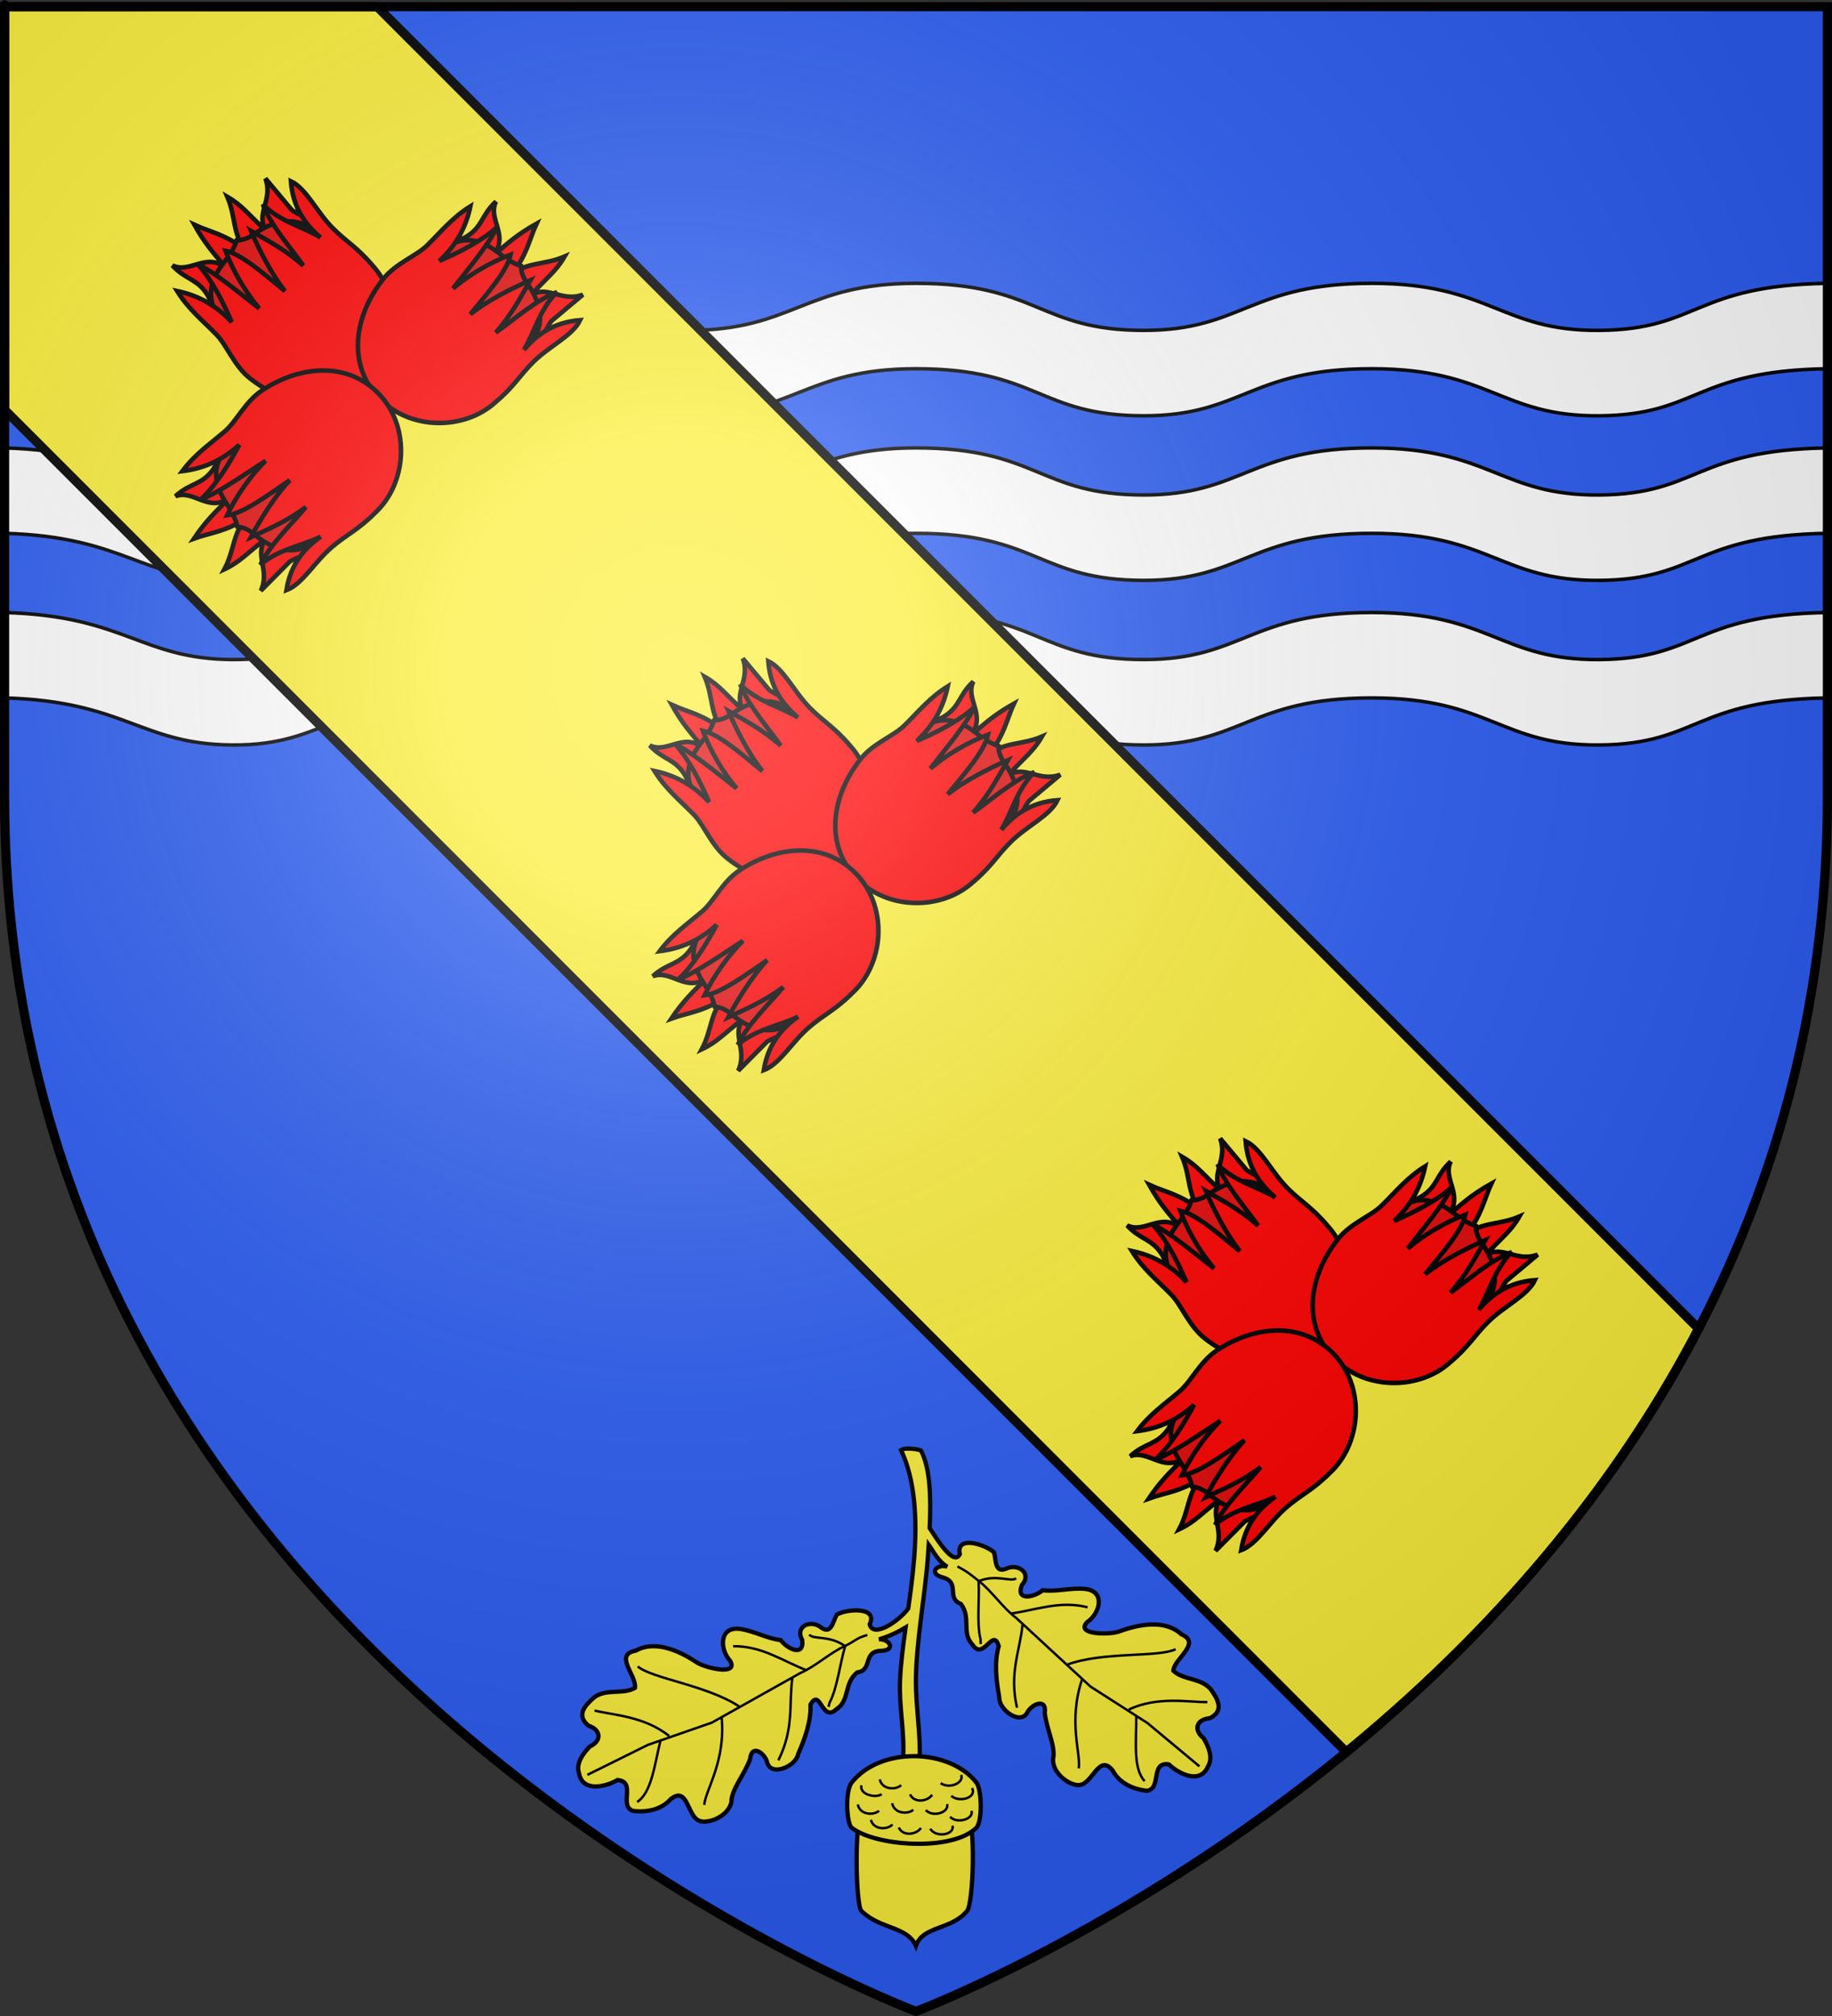 <?xml version="1.0" encoding="UTF-8" standalone="no"?>
<svg
   xmlns:dc="http://purl.org/dc/elements/1.1/"
   xmlns:cc="http://creativecommons.org/ns#"
   xmlns:rdf="http://www.w3.org/1999/02/22-rdf-syntax-ns#"
   xmlns:svg="http://www.w3.org/2000/svg"
   xmlns="http://www.w3.org/2000/svg"
   xmlns:xlink="http://www.w3.org/1999/xlink"
   xmlns:sodipodi="http://sodipodi.sourceforge.net/DTD/sodipodi-0.dtd"
   xmlns:inkscape="http://www.inkscape.org/namespaces/inkscape"
   height="660"
   width="600"
   version="1.0"
   id="svg2"
   sodipodi:version="0.32"
   inkscape:version="0.46"
   sodipodi:docname="Blason ville fr Sury-près-Léré (Cher).svg"
   sodipodi:docbase="D:\Mes documents\Renaud-Notre Lapin"
   inkscape:export-filename="/Users/olivier/Desktop/Blason Rouge/Blason_Vide_3D.png"
   inkscape:export-xdpi="144"
   inkscape:export-ydpi="144"
   inkscape:output_extension="org.inkscape.output.svg.inkscape">
  <rect width="100%" height="100%" fill="#333333" stroke="none"/>
  <sodipodi:namedview
     inkscape:window-height="814"
     inkscape:window-width="1152"
     inkscape:pageshadow="2"
     inkscape:pageopacity="0.0"
     guidetolerance="10.0"
     gridtolerance="10.0"
     objecttolerance="10.0"
     borderopacity="1.0"
     bordercolor="#666666"
     pagecolor="#ffffff"
     id="base"
     showgrid="false"
     height="660px"
     inkscape:zoom="0.315"
     inkscape:cx="239.13055"
     inkscape:cy="-1.7016633"
     inkscape:window-x="-8"
     inkscape:window-y="-8"
     inkscape:current-layer="layer4" />
  <desc
     id="desc4">Flag of Canton of Valais (Wallis)</desc>
  <defs
     id="defs6">
    <linearGradient
       id="linearGradient2893">
      <stop
         style="stop-color:white;stop-opacity:0.314;"
         offset="0"
         id="stop2895" />
      <stop
         id="stop2897"
         offset="0.19"
         style="stop-color:white;stop-opacity:0.251;" />
      <stop
         style="stop-color:#6b6b6b;stop-opacity:0.125;"
         offset="0.6"
         id="stop2901" />
      <stop
         style="stop-color:black;stop-opacity:0.125;"
         offset="1"
         id="stop2899" />
    </linearGradient>
    <radialGradient
       inkscape:collect="always"
       xlink:href="#linearGradient2893"
       id="radialGradient3163"
       gradientUnits="userSpaceOnUse"
       gradientTransform="matrix(1.353,0,0,1.349,-77.629,-85.747)"
       cx="221.445"
       cy="226.331"
       fx="221.445"
       fy="226.331"
       r="300" />
  </defs>
  <g
     inkscape:groupmode="layer"
     id="layer3"
     inkscape:label="Fond écu"
     style="display:inline"
     sodipodi:insensitive="true">
    <path
       id="path2855"
       style="fill:#2b5df2;fill-opacity:1;fill-rule:evenodd;stroke:none;stroke-width:1px;stroke-linecap:butt;stroke-linejoin:miter;stroke-opacity:1"
       d="M 300,658.5 C 300,658.5 598.5,546.18 598.5,260.728 C 598.5,-24.723 598.5,2.176 598.5,2.176 L 1.5,2.176 L 1.5,260.728 C 1.5,546.18 300,658.5 300,658.5 z"
       sodipodi:nodetypes="cccccc" />
    <path
       id="path3534"
       style="fill:#ffffff;fill-rule:evenodd;stroke:#000000;stroke-width:1.144;stroke-linecap:butt;stroke-linejoin:miter;stroke-miterlimit:4;stroke-dasharray:none;stroke-opacity:1"
       d="M 598.497,92.758 L 598.497,120.713 C 554.721,121.398 556.329,135.832 523.871,136.118 C 491.41,136.404 488.151,120.713 449.245,120.713 C 409.237,120.713 406.92,136.118 374.619,136.118 C 340.114,136.118 340.004,120.713 299.993,120.713 C 263.285,120.713 259.871,136.118 225.366,136.118 C 195.268,136.118 190.646,120.713 150.74,120.713 C 109.733,120.713 107.321,136.324 76.114,136.118 C 46.016,135.919 41.141,121.827 1.488,120.713 L 1.488,92.758 C 41.141,93.872 46.016,107.964 76.114,108.163 C 107.321,108.369 109.733,92.758 150.74,92.758 C 190.646,92.758 195.268,108.163 225.366,108.163 C 259.871,108.163 263.285,92.758 299.993,92.758 C 340.004,92.758 340.114,108.163 374.619,108.163 C 406.92,108.163 409.237,92.758 449.245,92.758 C 488.151,92.758 491.41,108.449 523.871,108.163 C 556.329,107.877 554.721,93.443 598.497,92.758 z M 598.497,146.644 L 598.497,174.599 C 554.721,175.284 556.329,189.718 523.871,190.004 C 491.41,190.291 488.151,174.599 449.245,174.599 C 409.237,174.599 406.92,190.004 374.619,190.004 C 340.114,190.004 340.004,174.599 299.993,174.599 C 263.285,174.599 259.871,190.004 225.366,190.004 C 195.268,190.004 190.646,174.599 150.74,174.599 C 109.733,174.599 107.321,190.21 76.114,190.004 C 46.016,189.806 41.141,175.714 1.488,174.599 L 1.488,146.644 C 41.141,147.759 46.016,161.851 76.114,162.049 C 107.321,162.255 109.733,146.644 150.74,146.644 C 190.646,146.644 195.268,162.049 225.366,162.049 C 259.871,162.049 263.285,146.644 299.993,146.644 C 340.004,146.644 340.114,162.049 374.619,162.049 C 406.92,162.049 409.237,146.644 449.245,146.644 C 488.151,146.644 491.41,162.336 523.871,162.049 C 556.329,161.763 554.721,147.329 598.497,146.644 z M 598.497,200.53 L 598.497,228.485 C 554.721,229.171 556.329,243.604 523.871,243.891 C 491.41,244.177 488.151,228.486 449.245,228.485 C 409.237,228.485 406.92,243.891 374.619,243.891 C 340.114,243.891 340.004,228.485 299.993,228.485 C 263.285,228.485 259.871,243.891 225.366,243.891 C 195.268,243.891 190.646,228.485 150.74,228.485 C 109.733,228.485 107.321,244.097 76.114,243.891 C 46.016,243.692 41.141,229.6 1.488,228.485 L 1.488,200.53 C 41.141,201.645 46.016,215.737 76.114,215.936 C 107.321,216.142 109.733,200.53 150.74,200.53 C 190.646,200.53 195.268,215.936 225.366,215.936 C 259.871,215.936 263.285,200.53 299.993,200.53 C 340.004,200.53 340.114,215.936 374.619,215.936 C 406.92,215.936 409.237,200.53 449.245,200.53 C 488.151,200.531 491.41,216.222 523.871,215.936 C 556.329,215.649 554.721,201.216 598.497,200.53 z" />
    <path
       style="fill:#fcef3c;fill-opacity:1;fill-rule:evenodd;stroke:#000000;stroke-width:3;stroke-linecap:butt;stroke-linejoin:miter;stroke-miterlimit:4;stroke-dasharray:none;stroke-opacity:1;display:inline"
       d="M 1.5,2.188 L 1.5,134.156 L 440.938,573.594 C 482.979,539.112 525.906,493.379 556.312,435 L 123.531,2.188 L 1.5,2.188 z"
       id="path3433" />
  </g>
  <g
     inkscape:groupmode="layer"
     id="layer4"
     inkscape:label="Meubles">
    <g
       transform="matrix(0.185,-0.17,0.17,0.185,-49.447,51.243)"
       inkscape:label="Calque 1"
       id="g3666"
       style="display:inline;stroke:#000000;stroke-opacity:1;stroke-width:5.964;stroke-miterlimit:4;stroke-dasharray:none">
      <g
         id="g3668"
         transform="translate(5,21.429)"
         style="stroke:#000000;stroke-opacity:1;stroke-width:5.964;stroke-miterlimit:4;stroke-dasharray:none">
        <path
           style="fill:#ff0000;fill-rule:evenodd;stroke:#000000;stroke-width:5.964;stroke-linecap:butt;stroke-linejoin:miter;stroke-miterlimit:4;stroke-dasharray:none;stroke-opacity:1"
           d="M 388.991,489.505 C 388.991,544.436 352.351,598.076 292.42,598.076 C 232.489,598.076 205.473,548.659 195.849,489.505 L 216.615,429.164 C 222.393,403.212 209.327,394.974 209.334,368.307 C 218.714,391.847 253.063,384.893 258.721,417.736 C 259.643,390.318 260.255,374.266 266.329,348.736 C 274.992,369.626 288.117,385.417 292.97,417.736 C 294.748,391.069 313.241,377.545 322.61,350.879 C 329.622,373.379 326.861,385.742 330.076,417.736 C 333.662,392.038 364.115,394.481 375.32,366.879 L 372.859,420.593 C 379.219,445.623 390.375,457.743 388.991,489.505 z"
           id="path3670"
           sodipodi:nodetypes="csccccccccccc" />
        <path
           sodipodi:nodetypes="cssscsc"
           id="path3672"
           d="M 376.764,473.791 C 376.764,517.951 339.004,553.791 292.479,553.791 C 245.953,553.791 209.916,517.917 208.193,473.791 C 206.572,432.292 228.999,416.386 260.151,411.097 C 270.191,409.392 281.853,407.362 293.193,400.934 C 303.848,410.219 313.403,409.621 322.888,411.493 C 354.823,417.793 377.866,435.889 376.764,473.791 z"
           style="fill:#e20909;fill-opacity:1;stroke:#000000;stroke-width:5.964;stroke-miterlimit:4;stroke-opacity:1;stroke-dasharray:none" />
        <path
           sodipodi:nodetypes="cssscccccccccccsc"
           id="path3674"
           d="M 401.429,545.219 C 401.429,600.151 352.789,653.791 292.857,653.791 C 232.926,653.791 193.91,604.373 184.286,545.219 C 180.012,518.953 191.266,493.175 190.661,473.45 C 189.891,448.33 186.127,424.422 191.348,397.022 C 205.652,417.033 216.225,441.762 216.338,474.879 C 225.688,448.212 234.764,416.117 234.771,389.45 C 244.151,412.99 249.214,453.179 254.873,486.022 C 255.794,458.603 262.835,426.552 273.195,401.022 C 286.127,418.886 289.983,459.845 294.836,492.164 C 296.614,465.498 305.821,431.26 315.19,404.593 C 322.203,427.093 331.584,451.885 334.799,483.879 C 338.385,458.181 338.838,417.052 350.043,389.45 C 350.739,420.461 369.806,448.596 376.19,472.022 C 373.096,446.453 375.753,419.484 397.324,392.022 C 405.721,412.796 395.092,443.746 396.153,473.45 C 397.075,499.259 402.812,513.457 401.429,545.219 z"
           style="fill:#ff0000;fill-rule:evenodd;stroke:#000000;stroke-width:5.964;stroke-linecap:butt;stroke-linejoin:miter;stroke-miterlimit:4;stroke-dasharray:none;stroke-opacity:1" />
      </g>
      <g
         id="g3676"
         style="stroke:#000000;stroke-opacity:1;stroke-width:5.964;stroke-miterlimit:4;stroke-dasharray:none">
        <g
           transform="matrix(0,1,-1,0,949.456,404.499)"
           id="g3678"
           style="stroke:#000000;stroke-opacity:1;stroke-width:5.964;stroke-miterlimit:4;stroke-dasharray:none">
          <path
             style="fill:#ff0000;fill-rule:evenodd;stroke:#000000;stroke-width:5.964;stroke-linecap:butt;stroke-linejoin:miter;stroke-miterlimit:4;stroke-dasharray:none;stroke-opacity:1"
             d="M 388.991,489.505 C 388.991,544.436 352.351,598.076 292.42,598.076 C 232.489,598.076 205.473,548.659 195.849,489.505 L 216.615,429.164 C 222.393,403.212 209.327,394.974 209.334,368.307 C 218.714,391.847 253.063,384.893 258.721,417.736 C 259.643,390.318 260.255,374.266 266.329,348.736 C 274.992,369.626 288.117,385.417 292.97,417.736 C 294.748,391.069 313.241,377.545 322.61,350.879 C 329.622,373.379 326.861,385.742 330.076,417.736 C 333.662,392.038 364.115,394.481 375.32,366.879 L 372.859,420.593 C 379.219,445.623 390.375,457.743 388.991,489.505 z"
             id="path3680"
             sodipodi:nodetypes="csccccccccccc" />
          <path
             sodipodi:nodetypes="cssscsc"
             id="path3682"
             d="M 376.764,473.791 C 376.764,517.951 339.004,553.791 292.479,553.791 C 245.953,553.791 209.916,517.917 208.193,473.791 C 206.572,432.292 228.999,416.386 260.151,411.097 C 270.191,409.392 281.853,407.362 293.193,400.934 C 303.848,410.219 313.403,409.621 322.888,411.493 C 354.823,417.793 377.866,435.889 376.764,473.791 z"
             style="fill:#e20909;fill-opacity:1;stroke:#000000;stroke-width:5.964;stroke-miterlimit:4;stroke-opacity:1;stroke-dasharray:none" />
          <path
             sodipodi:nodetypes="cssscccccccccccsc"
             id="path3684"
             d="M 401.429,545.219 C 401.429,600.151 352.789,653.791 292.857,653.791 C 232.926,653.791 193.91,604.373 184.286,545.219 C 180.012,518.953 191.266,493.175 190.661,473.45 C 189.891,448.33 186.127,424.422 191.348,397.022 C 205.652,417.033 216.225,441.762 216.338,474.879 C 225.688,448.212 234.764,416.117 234.771,389.45 C 244.151,412.99 249.214,453.179 254.873,486.022 C 255.794,458.603 262.835,426.552 273.195,401.022 C 286.127,418.886 289.983,459.845 294.836,492.164 C 296.614,465.498 305.821,431.26 315.19,404.593 C 322.203,427.093 331.584,451.885 334.799,483.879 C 338.385,458.181 338.838,417.052 350.043,389.45 C 350.739,420.461 369.806,448.596 376.19,472.022 C 373.096,446.453 375.753,419.484 397.324,392.022 C 405.721,412.796 395.092,443.746 396.153,473.45 C 397.075,499.259 402.812,513.457 401.429,545.219 z"
             style="fill:#ff0000;fill-rule:evenodd;stroke:#000000;stroke-width:5.964;stroke-linecap:butt;stroke-linejoin:miter;stroke-miterlimit:4;stroke-dasharray:none;stroke-opacity:1" />
        </g>
        <g
           id="g3686"
           transform="matrix(0,1,1,0,-354.499,404.499)"
           style="stroke:#000000;stroke-opacity:1;stroke-width:5.964;stroke-miterlimit:4;stroke-dasharray:none">
          <path
             sodipodi:nodetypes="csccccccccccc"
             id="path3688"
             d="M 388.991,489.505 C 388.991,544.436 352.351,598.076 292.42,598.076 C 232.489,598.076 205.473,548.659 195.849,489.505 L 216.615,429.164 C 222.393,403.212 209.327,394.974 209.334,368.307 C 218.714,391.847 253.063,384.893 258.721,417.736 C 259.643,390.318 260.255,374.266 266.329,348.736 C 274.992,369.626 288.117,385.417 292.97,417.736 C 294.748,391.069 313.241,377.545 322.61,350.879 C 329.622,373.379 326.861,385.742 330.076,417.736 C 333.662,392.038 364.115,394.481 375.32,366.879 L 372.859,420.593 C 379.219,445.623 390.375,457.743 388.991,489.505 z"
             style="fill:#ff0000;fill-rule:evenodd;stroke:#000000;stroke-width:5.964;stroke-linecap:butt;stroke-linejoin:miter;stroke-miterlimit:4;stroke-dasharray:none;stroke-opacity:1" />
          <path
             style="fill:#e20909;fill-opacity:1;stroke:#000000;stroke-width:5.964;stroke-miterlimit:4;stroke-opacity:1;stroke-dasharray:none"
             d="M 376.764,473.791 C 376.764,517.951 339.004,553.791 292.479,553.791 C 245.953,553.791 209.916,517.917 208.193,473.791 C 206.572,432.292 228.999,416.386 260.151,411.097 C 270.191,409.392 281.853,407.362 293.193,400.934 C 303.848,410.219 313.403,409.621 322.888,411.493 C 354.823,417.793 377.866,435.889 376.764,473.791 z"
             id="path3690"
             sodipodi:nodetypes="cssscsc" />
          <path
             style="fill:#ff0000;fill-rule:evenodd;stroke:#000000;stroke-width:5.964;stroke-linecap:butt;stroke-linejoin:miter;stroke-miterlimit:4;stroke-dasharray:none;stroke-opacity:1"
             d="M 401.429,545.219 C 401.429,600.151 352.789,653.791 292.857,653.791 C 232.926,653.791 193.91,604.373 184.286,545.219 C 180.012,518.953 191.266,493.175 190.661,473.45 C 189.891,448.33 186.127,424.422 191.348,397.022 C 205.652,417.033 216.225,441.762 216.338,474.879 C 225.688,448.212 234.764,416.117 234.771,389.45 C 244.151,412.99 249.214,453.179 254.873,486.022 C 255.794,458.603 262.835,426.552 273.195,401.022 C 286.127,418.886 289.983,459.845 294.836,492.164 C 296.614,465.498 305.821,431.26 315.19,404.593 C 322.203,427.093 331.584,451.885 334.799,483.879 C 338.385,458.181 338.838,417.052 350.043,389.45 C 350.739,420.461 369.806,448.596 376.19,472.022 C 373.096,446.453 375.753,419.484 397.324,392.022 C 405.721,412.796 395.092,443.746 396.153,473.45 C 397.075,499.259 402.812,513.457 401.429,545.219 z"
             id="path3692"
             sodipodi:nodetypes="cssscccccccccccsc" />
        </g>
      </g>
    </g>
    <g
       transform="matrix(0.185,-0.17,0.17,0.185,263.251,365.529)"
       inkscape:label="Calque 1"
       id="g3694"
       style="display:inline;stroke:#000000;stroke-opacity:1;stroke-width:5.964;stroke-miterlimit:4;stroke-dasharray:none">
      <g
         id="g3696"
         transform="translate(5,21.429)"
         style="stroke:#000000;stroke-opacity:1;stroke-width:5.964;stroke-miterlimit:4;stroke-dasharray:none">
        <path
           style="fill:#ff0000;fill-rule:evenodd;stroke:#000000;stroke-width:5.964;stroke-linecap:butt;stroke-linejoin:miter;stroke-miterlimit:4;stroke-dasharray:none;stroke-opacity:1"
           d="M 388.991,489.505 C 388.991,544.436 352.351,598.076 292.42,598.076 C 232.489,598.076 205.473,548.659 195.849,489.505 L 216.615,429.164 C 222.393,403.212 209.327,394.974 209.334,368.307 C 218.714,391.847 253.063,384.893 258.721,417.736 C 259.643,390.318 260.255,374.266 266.329,348.736 C 274.992,369.626 288.117,385.417 292.97,417.736 C 294.748,391.069 313.241,377.545 322.61,350.879 C 329.622,373.379 326.861,385.742 330.076,417.736 C 333.662,392.038 364.115,394.481 375.32,366.879 L 372.859,420.593 C 379.219,445.623 390.375,457.743 388.991,489.505 z"
           id="path3698"
           sodipodi:nodetypes="csccccccccccc" />
        <path
           sodipodi:nodetypes="cssscsc"
           id="path3700"
           d="M 376.764,473.791 C 376.764,517.951 339.004,553.791 292.479,553.791 C 245.953,553.791 209.916,517.917 208.193,473.791 C 206.572,432.292 228.999,416.386 260.151,411.097 C 270.191,409.392 281.853,407.362 293.193,400.934 C 303.848,410.219 313.403,409.621 322.888,411.493 C 354.823,417.793 377.866,435.889 376.764,473.791 z"
           style="fill:#e20909;fill-opacity:1;stroke:#000000;stroke-width:5.964;stroke-miterlimit:4;stroke-opacity:1;stroke-dasharray:none" />
        <path
           sodipodi:nodetypes="cssscccccccccccsc"
           id="path3702"
           d="M 401.429,545.219 C 401.429,600.151 352.789,653.791 292.857,653.791 C 232.926,653.791 193.91,604.373 184.286,545.219 C 180.012,518.953 191.266,493.175 190.661,473.45 C 189.891,448.33 186.127,424.422 191.348,397.022 C 205.652,417.033 216.225,441.762 216.338,474.879 C 225.688,448.212 234.764,416.117 234.771,389.45 C 244.151,412.99 249.214,453.179 254.873,486.022 C 255.794,458.603 262.835,426.552 273.195,401.022 C 286.127,418.886 289.983,459.845 294.836,492.164 C 296.614,465.498 305.821,431.26 315.19,404.593 C 322.203,427.093 331.584,451.885 334.799,483.879 C 338.385,458.181 338.838,417.052 350.043,389.45 C 350.739,420.461 369.806,448.596 376.19,472.022 C 373.096,446.453 375.753,419.484 397.324,392.022 C 405.721,412.796 395.092,443.746 396.153,473.45 C 397.075,499.259 402.812,513.457 401.429,545.219 z"
           style="fill:#ff0000;fill-rule:evenodd;stroke:#000000;stroke-width:5.964;stroke-linecap:butt;stroke-linejoin:miter;stroke-miterlimit:4;stroke-dasharray:none;stroke-opacity:1" />
      </g>
      <g
         id="g3704"
         style="stroke:#000000;stroke-opacity:1;stroke-width:5.964;stroke-miterlimit:4;stroke-dasharray:none">
        <g
           transform="matrix(0,1,-1,0,949.456,404.499)"
           id="g3706"
           style="stroke:#000000;stroke-opacity:1;stroke-width:5.964;stroke-miterlimit:4;stroke-dasharray:none">
          <path
             style="fill:#ff0000;fill-rule:evenodd;stroke:#000000;stroke-width:5.964;stroke-linecap:butt;stroke-linejoin:miter;stroke-miterlimit:4;stroke-dasharray:none;stroke-opacity:1"
             d="M 388.991,489.505 C 388.991,544.436 352.351,598.076 292.42,598.076 C 232.489,598.076 205.473,548.659 195.849,489.505 L 216.615,429.164 C 222.393,403.212 209.327,394.974 209.334,368.307 C 218.714,391.847 253.063,384.893 258.721,417.736 C 259.643,390.318 260.255,374.266 266.329,348.736 C 274.992,369.626 288.117,385.417 292.97,417.736 C 294.748,391.069 313.241,377.545 322.61,350.879 C 329.622,373.379 326.861,385.742 330.076,417.736 C 333.662,392.038 364.115,394.481 375.32,366.879 L 372.859,420.593 C 379.219,445.623 390.375,457.743 388.991,489.505 z"
             id="path3708"
             sodipodi:nodetypes="csccccccccccc" />
          <path
             sodipodi:nodetypes="cssscsc"
             id="path3710"
             d="M 376.764,473.791 C 376.764,517.951 339.004,553.791 292.479,553.791 C 245.953,553.791 209.916,517.917 208.193,473.791 C 206.572,432.292 228.999,416.386 260.151,411.097 C 270.191,409.392 281.853,407.362 293.193,400.934 C 303.848,410.219 313.403,409.621 322.888,411.493 C 354.823,417.793 377.866,435.889 376.764,473.791 z"
             style="fill:#e20909;fill-opacity:1;stroke:#000000;stroke-width:5.964;stroke-miterlimit:4;stroke-opacity:1;stroke-dasharray:none" />
          <path
             sodipodi:nodetypes="cssscccccccccccsc"
             id="path3712"
             d="M 401.429,545.219 C 401.429,600.151 352.789,653.791 292.857,653.791 C 232.926,653.791 193.91,604.373 184.286,545.219 C 180.012,518.953 191.266,493.175 190.661,473.45 C 189.891,448.33 186.127,424.422 191.348,397.022 C 205.652,417.033 216.225,441.762 216.338,474.879 C 225.688,448.212 234.764,416.117 234.771,389.45 C 244.151,412.99 249.214,453.179 254.873,486.022 C 255.794,458.603 262.835,426.552 273.195,401.022 C 286.127,418.886 289.983,459.845 294.836,492.164 C 296.614,465.498 305.821,431.26 315.19,404.593 C 322.203,427.093 331.584,451.885 334.799,483.879 C 338.385,458.181 338.838,417.052 350.043,389.45 C 350.739,420.461 369.806,448.596 376.19,472.022 C 373.096,446.453 375.753,419.484 397.324,392.022 C 405.721,412.796 395.092,443.746 396.153,473.45 C 397.075,499.259 402.812,513.457 401.429,545.219 z"
             style="fill:#ff0000;fill-rule:evenodd;stroke:#000000;stroke-width:5.964;stroke-linecap:butt;stroke-linejoin:miter;stroke-miterlimit:4;stroke-dasharray:none;stroke-opacity:1" />
        </g>
        <g
           id="g3714"
           transform="matrix(0,1,1,0,-354.499,404.499)"
           style="stroke:#000000;stroke-opacity:1;stroke-width:5.964;stroke-miterlimit:4;stroke-dasharray:none">
          <path
             sodipodi:nodetypes="csccccccccccc"
             id="path3716"
             d="M 388.991,489.505 C 388.991,544.436 352.351,598.076 292.42,598.076 C 232.489,598.076 205.473,548.659 195.849,489.505 L 216.615,429.164 C 222.393,403.212 209.327,394.974 209.334,368.307 C 218.714,391.847 253.063,384.893 258.721,417.736 C 259.643,390.318 260.255,374.266 266.329,348.736 C 274.992,369.626 288.117,385.417 292.97,417.736 C 294.748,391.069 313.241,377.545 322.61,350.879 C 329.622,373.379 326.861,385.742 330.076,417.736 C 333.662,392.038 364.115,394.481 375.32,366.879 L 372.859,420.593 C 379.219,445.623 390.375,457.743 388.991,489.505 z"
             style="fill:#ff0000;fill-rule:evenodd;stroke:#000000;stroke-width:5.964;stroke-linecap:butt;stroke-linejoin:miter;stroke-miterlimit:4;stroke-dasharray:none;stroke-opacity:1" />
          <path
             style="fill:#e20909;fill-opacity:1;stroke:#000000;stroke-width:5.964;stroke-miterlimit:4;stroke-opacity:1;stroke-dasharray:none"
             d="M 376.764,473.791 C 376.764,517.951 339.004,553.791 292.479,553.791 C 245.953,553.791 209.916,517.917 208.193,473.791 C 206.572,432.292 228.999,416.386 260.151,411.097 C 270.191,409.392 281.853,407.362 293.193,400.934 C 303.848,410.219 313.403,409.621 322.888,411.493 C 354.823,417.793 377.866,435.889 376.764,473.791 z"
             id="path3718"
             sodipodi:nodetypes="cssscsc" />
          <path
             style="fill:#ff0000;fill-rule:evenodd;stroke:#000000;stroke-width:5.964;stroke-linecap:butt;stroke-linejoin:miter;stroke-miterlimit:4;stroke-dasharray:none;stroke-opacity:1"
             d="M 401.429,545.219 C 401.429,600.151 352.789,653.791 292.857,653.791 C 232.926,653.791 193.91,604.373 184.286,545.219 C 180.012,518.953 191.266,493.175 190.661,473.45 C 189.891,448.33 186.127,424.422 191.348,397.022 C 205.652,417.033 216.225,441.762 216.338,474.879 C 225.688,448.212 234.764,416.117 234.771,389.45 C 244.151,412.99 249.214,453.179 254.873,486.022 C 255.794,458.603 262.835,426.552 273.195,401.022 C 286.127,418.886 289.983,459.845 294.836,492.164 C 296.614,465.498 305.821,431.26 315.19,404.593 C 322.203,427.093 331.584,451.885 334.799,483.879 C 338.385,458.181 338.838,417.052 350.043,389.45 C 350.739,420.461 369.806,448.596 376.19,472.022 C 373.096,446.453 375.753,419.484 397.324,392.022 C 405.721,412.796 395.092,443.746 396.153,473.45 C 397.075,499.259 402.812,513.457 401.429,545.219 z"
             id="path3720"
             sodipodi:nodetypes="cssscccccccccccsc" />
        </g>
      </g>
    </g>
    <g
       style="display:inline;stroke:#000000;stroke-opacity:1;stroke-width:5.964;stroke-miterlimit:4;stroke-dasharray:none"
       id="g3637"
       inkscape:label="Calque 1"
       transform="matrix(0.185,-0.17,0.17,0.185,106.902,208.386)">
      <g
         transform="translate(5,21.429)"
         id="g5808"
         style="stroke:#000000;stroke-opacity:1;stroke-width:5.964;stroke-miterlimit:4;stroke-dasharray:none">
        <path
           sodipodi:nodetypes="csccccccccccc"
           id="path4015"
           d="M 388.991,489.505 C 388.991,544.436 352.351,598.076 292.42,598.076 C 232.489,598.076 205.473,548.659 195.849,489.505 L 216.615,429.164 C 222.393,403.212 209.327,394.974 209.334,368.307 C 218.714,391.847 253.063,384.893 258.721,417.736 C 259.643,390.318 260.255,374.266 266.329,348.736 C 274.992,369.626 288.117,385.417 292.97,417.736 C 294.748,391.069 313.241,377.545 322.61,350.879 C 329.622,373.379 326.861,385.742 330.076,417.736 C 333.662,392.038 364.115,394.481 375.32,366.879 L 372.859,420.593 C 379.219,445.623 390.375,457.743 388.991,489.505 z"
           style="fill:#ff0000;fill-rule:evenodd;stroke:#000000;stroke-width:5.964;stroke-linecap:butt;stroke-linejoin:miter;stroke-miterlimit:4;stroke-dasharray:none;stroke-opacity:1" />
        <path
           style="fill:#e20909;fill-opacity:1;stroke:#000000;stroke-width:5.964;stroke-miterlimit:4;stroke-opacity:1;stroke-dasharray:none"
           d="M 376.764,473.791 C 376.764,517.951 339.004,553.791 292.479,553.791 C 245.953,553.791 209.916,517.917 208.193,473.791 C 206.572,432.292 228.999,416.386 260.151,411.097 C 270.191,409.392 281.853,407.362 293.193,400.934 C 303.848,410.219 313.403,409.621 322.888,411.493 C 354.823,417.793 377.866,435.889 376.764,473.791 z"
           id="path4035"
           sodipodi:nodetypes="cssscsc" />
        <path
           style="fill:#ff0000;fill-rule:evenodd;stroke:#000000;stroke-width:5.964;stroke-linecap:butt;stroke-linejoin:miter;stroke-miterlimit:4;stroke-dasharray:none;stroke-opacity:1"
           d="M 401.429,545.219 C 401.429,600.151 352.789,653.791 292.857,653.791 C 232.926,653.791 193.91,604.373 184.286,545.219 C 180.012,518.953 191.266,493.175 190.661,473.45 C 189.891,448.33 186.127,424.422 191.348,397.022 C 205.652,417.033 216.225,441.762 216.338,474.879 C 225.688,448.212 234.764,416.117 234.771,389.45 C 244.151,412.99 249.214,453.179 254.873,486.022 C 255.794,458.603 262.835,426.552 273.195,401.022 C 286.127,418.886 289.983,459.845 294.836,492.164 C 296.614,465.498 305.821,431.26 315.19,404.593 C 322.203,427.093 331.584,451.885 334.799,483.879 C 338.385,458.181 338.838,417.052 350.043,389.45 C 350.739,420.461 369.806,448.596 376.19,472.022 C 373.096,446.453 375.753,419.484 397.324,392.022 C 405.721,412.796 395.092,443.746 396.153,473.45 C 397.075,499.259 402.812,513.457 401.429,545.219 z"
           id="path3127"
           sodipodi:nodetypes="cssscccccccccccsc" />
      </g>
      <g
         id="g5829"
         style="stroke:#000000;stroke-opacity:1;stroke-width:5.964;stroke-miterlimit:4;stroke-dasharray:none">
        <g
           id="g5813"
           transform="matrix(0,1,-1,0,949.456,404.499)"
           style="stroke:#000000;stroke-opacity:1;stroke-width:5.964;stroke-miterlimit:4;stroke-dasharray:none">
          <path
             sodipodi:nodetypes="csccccccccccc"
             id="path5815"
             d="M 388.991,489.505 C 388.991,544.436 352.351,598.076 292.42,598.076 C 232.489,598.076 205.473,548.659 195.849,489.505 L 216.615,429.164 C 222.393,403.212 209.327,394.974 209.334,368.307 C 218.714,391.847 253.063,384.893 258.721,417.736 C 259.643,390.318 260.255,374.266 266.329,348.736 C 274.992,369.626 288.117,385.417 292.97,417.736 C 294.748,391.069 313.241,377.545 322.61,350.879 C 329.622,373.379 326.861,385.742 330.076,417.736 C 333.662,392.038 364.115,394.481 375.32,366.879 L 372.859,420.593 C 379.219,445.623 390.375,457.743 388.991,489.505 z"
             style="fill:#ff0000;fill-rule:evenodd;stroke:#000000;stroke-width:5.964;stroke-linecap:butt;stroke-linejoin:miter;stroke-miterlimit:4;stroke-dasharray:none;stroke-opacity:1" />
          <path
             style="fill:#e20909;fill-opacity:1;stroke:#000000;stroke-width:5.964;stroke-miterlimit:4;stroke-opacity:1;stroke-dasharray:none"
             d="M 376.764,473.791 C 376.764,517.951 339.004,553.791 292.479,553.791 C 245.953,553.791 209.916,517.917 208.193,473.791 C 206.572,432.292 228.999,416.386 260.151,411.097 C 270.191,409.392 281.853,407.362 293.193,400.934 C 303.848,410.219 313.403,409.621 322.888,411.493 C 354.823,417.793 377.866,435.889 376.764,473.791 z"
             id="path5817"
             sodipodi:nodetypes="cssscsc" />
          <path
             style="fill:#ff0000;fill-rule:evenodd;stroke:#000000;stroke-width:5.964;stroke-linecap:butt;stroke-linejoin:miter;stroke-miterlimit:4;stroke-dasharray:none;stroke-opacity:1"
             d="M 401.429,545.219 C 401.429,600.151 352.789,653.791 292.857,653.791 C 232.926,653.791 193.91,604.373 184.286,545.219 C 180.012,518.953 191.266,493.175 190.661,473.45 C 189.891,448.33 186.127,424.422 191.348,397.022 C 205.652,417.033 216.225,441.762 216.338,474.879 C 225.688,448.212 234.764,416.117 234.771,389.45 C 244.151,412.99 249.214,453.179 254.873,486.022 C 255.794,458.603 262.835,426.552 273.195,401.022 C 286.127,418.886 289.983,459.845 294.836,492.164 C 296.614,465.498 305.821,431.26 315.19,404.593 C 322.203,427.093 331.584,451.885 334.799,483.879 C 338.385,458.181 338.838,417.052 350.043,389.45 C 350.739,420.461 369.806,448.596 376.19,472.022 C 373.096,446.453 375.753,419.484 397.324,392.022 C 405.721,412.796 395.092,443.746 396.153,473.45 C 397.075,499.259 402.812,513.457 401.429,545.219 z"
             id="path5819"
             sodipodi:nodetypes="cssscccccccccccsc" />
        </g>
        <g
           transform="matrix(0,1,1,0,-354.499,404.499)"
           id="g5821"
           style="stroke:#000000;stroke-opacity:1;stroke-width:5.964;stroke-miterlimit:4;stroke-dasharray:none">
          <path
             style="fill:#ff0000;fill-rule:evenodd;stroke:#000000;stroke-width:5.964;stroke-linecap:butt;stroke-linejoin:miter;stroke-miterlimit:4;stroke-dasharray:none;stroke-opacity:1"
             d="M 388.991,489.505 C 388.991,544.436 352.351,598.076 292.42,598.076 C 232.489,598.076 205.473,548.659 195.849,489.505 L 216.615,429.164 C 222.393,403.212 209.327,394.974 209.334,368.307 C 218.714,391.847 253.063,384.893 258.721,417.736 C 259.643,390.318 260.255,374.266 266.329,348.736 C 274.992,369.626 288.117,385.417 292.97,417.736 C 294.748,391.069 313.241,377.545 322.61,350.879 C 329.622,373.379 326.861,385.742 330.076,417.736 C 333.662,392.038 364.115,394.481 375.32,366.879 L 372.859,420.593 C 379.219,445.623 390.375,457.743 388.991,489.505 z"
             id="path5823"
             sodipodi:nodetypes="csccccccccccc" />
          <path
             sodipodi:nodetypes="cssscsc"
             id="path5825"
             d="M 376.764,473.791 C 376.764,517.951 339.004,553.791 292.479,553.791 C 245.953,553.791 209.916,517.917 208.193,473.791 C 206.572,432.292 228.999,416.386 260.151,411.097 C 270.191,409.392 281.853,407.362 293.193,400.934 C 303.848,410.219 313.403,409.621 322.888,411.493 C 354.823,417.793 377.866,435.889 376.764,473.791 z"
             style="fill:#e20909;fill-opacity:1;stroke:#000000;stroke-width:5.964;stroke-miterlimit:4;stroke-opacity:1;stroke-dasharray:none" />
          <path
             sodipodi:nodetypes="cssscccccccccccsc"
             id="path5827"
             d="M 401.429,545.219 C 401.429,600.151 352.789,653.791 292.857,653.791 C 232.926,653.791 193.91,604.373 184.286,545.219 C 180.012,518.953 191.266,493.175 190.661,473.45 C 189.891,448.33 186.127,424.422 191.348,397.022 C 205.652,417.033 216.225,441.762 216.338,474.879 C 225.688,448.212 234.764,416.117 234.771,389.45 C 244.151,412.99 249.214,453.179 254.873,486.022 C 255.794,458.603 262.835,426.552 273.195,401.022 C 286.127,418.886 289.983,459.845 294.836,492.164 C 296.614,465.498 305.821,431.26 315.19,404.593 C 322.203,427.093 331.584,451.885 334.799,483.879 C 338.385,458.181 338.838,417.052 350.043,389.45 C 350.739,420.461 369.806,448.596 376.19,472.022 C 373.096,446.453 375.753,419.484 397.324,392.022 C 405.721,412.796 395.092,443.746 396.153,473.45 C 397.075,499.259 402.812,513.457 401.429,545.219 z"
             style="fill:#ff0000;fill-rule:evenodd;stroke:#000000;stroke-width:5.964;stroke-linecap:butt;stroke-linejoin:miter;stroke-miterlimit:4;stroke-dasharray:none;stroke-opacity:1" />
        </g>
      </g>
    </g>
    <path
       sodipodi:type="arc"
       style="opacity:0.615;fill:#fcef3c;fill-opacity:0.991;fill-rule:evenodd;stroke:#000000;stroke-width:2.5;stroke-linecap:round;stroke-linejoin:round;stroke-miterlimit:4;stroke-dasharray:none;stroke-dashoffset:0;stroke-opacity:1"
       id="path13306"
       sodipodi:cx="-95.744682"
       sodipodi:cy="276.70212"
       sodipodi:rx="0"
       sodipodi:ry="4.7872343"
       d="M -95.745,281.381 A 0,4.787 0 1 1 -95.745,276.702 L -95.745,276.702 z"
       sodipodi:start="1.357941"
       sodipodi:end="6.2831853"
       transform="translate(-690.741,-220.866)" />
    <g
       id="g4045"
       transform="matrix(0.6,0,0,0.6,478.385,383.892)"
       style="stroke:#000000;stroke-opacity:1;stroke-width:2.335;stroke-miterlimit:4;stroke-dasharray:none">
      <path
         id="path4002"
         d="M -301.5,150.594 C -303.151,150.601 -304.656,150.808 -305.5,151.344 C -297.857,167.44 -296.593,188.617 -298.312,210.469 C -299.029,219.577 -300.267,228.794 -301.531,237.812 C -306.517,244.778 -320.801,254.22 -322.594,246.438 C -317.926,236.784 -334.715,237.979 -340.531,241.125 C -342.586,244.707 -343.497,252.356 -349.062,248.219 C -354.655,243.721 -363.545,247.379 -359.438,254.969 C -358.144,264.694 -367.982,259.558 -371.156,255.062 C -378.789,254.221 -385.822,250.005 -393.5,248.969 C -404.826,247.561 -404.523,260.13 -398.781,266.344 C -393.8,274.901 -413.277,270.092 -417.469,266.938 C -427.041,260.58 -440.073,255.059 -450.281,260.844 C -462.568,262.959 -449.594,274.552 -450.719,281.156 C -457.077,284.963 -466.534,281.329 -473.062,286.406 C -476.675,289.651 -483.702,295.632 -476.062,301.781 C -469.148,304.068 -468.73,310.093 -475.375,313.156 C -478.937,316.926 -483.095,322.199 -481.25,327.719 C -479.328,338.286 -466.734,335.157 -460.219,331.438 C -449.756,332.305 -459.753,345.391 -451.844,348.25 C -444.293,349.236 -436.213,347.585 -431.219,341.844 C -421.694,334.305 -422.282,351.452 -415.438,353.719 C -411.219,355.482 -399.724,351.639 -398.062,343.344 C -398.019,336.391 -391.19,329.031 -387.812,319.844 C -387.089,311.581 -379.656,316.68 -378.406,322.219 C -376.08,329.552 -362.897,323.973 -361.656,317.312 C -357.959,308.742 -354.571,299.758 -354.906,290.281 C -349.401,280.643 -348.863,300.452 -340.719,292.781 C -333.239,287.88 -336.853,278.825 -329.438,272.719 C -320.617,271.55 -326.72,261.087 -316.188,260.938 C -307.805,260.436 -312.073,254.219 -317.531,254.688 C -311.733,252.913 -307.189,250.726 -302.969,248.188 C -304.375,258.271 -305.634,267.949 -306,276.688 C -306.702,291.124 -303.543,304.421 -304.312,318.719 C -302.38,319.363 -297.765,318.273 -295.219,318.438 C -295.028,305.2 -297.236,291.751 -297.375,278.25 C -297.372,256.746 -292.522,232.27 -290.844,210 C -290.667,207.653 -290.527,205.355 -290.375,203.062 C -287.496,207.052 -285.298,212.043 -280.219,215.031 C -285.418,213.305 -291.004,218.375 -282.969,220.812 C -272.76,223.408 -281.119,232.155 -272.812,235.344 C -267.021,243.007 -272.666,250.993 -266.531,257.5 C -260.395,266.855 -255.269,247.689 -252.156,258.344 C -254.687,267.482 -253.477,277.024 -251.875,286.219 C -252.218,292.985 -240.687,301.466 -236.719,294.875 C -234.215,289.779 -225.812,286.546 -227.031,294.75 C -225.884,304.471 -220.925,313.228 -222.5,320 C -222.814,328.454 -212.545,334.858 -208.031,334.125 C -200.847,333.513 -197.447,316.702 -189.938,326.25 C -186.416,332.996 -178.917,336.484 -171.344,337.281 C -162.987,336.341 -169.69,321.284 -159.312,322.875 C -153.841,328.008 -142.328,333.986 -138,324.156 C -134.922,319.217 -137.725,313.089 -140.312,308.594 C -146.062,304.069 -144.257,298.334 -137,297.719 C -128.14,293.515 -133.554,286.059 -136.312,282.062 C -141.481,275.606 -151.545,276.963 -156.844,271.781 C -156.401,265.096 -141.074,256.79 -152.531,251.875 C -161.114,243.874 -175.086,246.231 -185.875,250.188 C -190.686,252.281 -210.741,252.445 -203.906,245.281 C -196.876,240.573 -193.657,228.422 -205,227.156 C -212.708,226.377 -220.538,228.833 -228.156,227.875 C -232.289,231.509 -243.052,234.22 -239.531,225.062 C -233.771,218.637 -241.577,213.021 -248.062,216.094 C -254.437,218.822 -253.554,211.149 -254.719,207.188 C -259.644,202.774 -275.669,197.713 -273.375,208.188 C -276.695,214.868 -285.505,200.586 -289.844,193.969 C -289.029,176.322 -289.65,161.14 -294.594,151.625 C -295.62,151.123 -298.749,150.581 -301.5,150.594 z"
         style="fill:#fcef3c;fill-opacity:1;fill-rule:evenodd;stroke:#000000;stroke-width:2.335;stroke-linecap:butt;stroke-linejoin:miter;stroke-miterlimit:4;stroke-dasharray:none;stroke-opacity:1" />
      <path
         sodipodi:nodetypes="cscccccscccccccccccccccc"
         d="M -323.844,252.302 C -329.862,253.867 -330.849,255.886 -336.092,258.28 C -344.38,262.065 -352.091,269.399 -360.486,273.07 L -408.748,300.115 L -443.623,312.236 L -476.696,328.609 M -355.547,252.064 C -353.426,254.971 -344.505,252.257 -336.132,258.303 C -335.707,258.61 -336.432,258.171 -336.005,258.505 C -338.826,267.972 -340.31,281.297 -344.382,288.977 L -344.382,288.977 L -345.09,291.523 M -356.955,271.572 C -369.836,266.626 -381.472,258.162 -397.163,258.419 M -364.787,275.627 C -366.846,290.434 -363.682,303.026 -372.444,320.674 M -393.536,291.476 C -411.1,279.741 -441.08,276.201 -449.216,269.461 M -403.405,297.002 C -401.073,321.443 -412.325,336.987 -412.885,345.032 M -432.027,307.41 C -445.796,296.474 -462.84,296.04 -472.768,293.503 M -436.741,309.736 C -440.105,323.349 -441.57,338.186 -449.516,343.422"
         style="fill:#fcef3c;fill-rule:evenodd;stroke:#000000;stroke-width:1.334;stroke-linecap:butt;stroke-linejoin:miter;stroke-miterlimit:4;stroke-dasharray:none;stroke-opacity:1"
         id="path4004" />
      <path
         id="path4752"
         style="fill:#fcef3c;fill-rule:evenodd;stroke:#000000;stroke-width:1.334;stroke-linecap:butt;stroke-linejoin:miter;stroke-miterlimit:4;stroke-dasharray:none;stroke-opacity:1"
         d="M -274.688,214.865 C -269.2,217.788 -267.541,219.295 -262.999,222.844 C -255.819,228.453 -250.026,237.38 -242.715,242.903 L -202.069,280.433 L -170.97,300.335 L -142.613,323.953 M -242.632,221.324 C -245.371,223.658 -253.415,218.943 -262.966,222.875 C -263.45,223.075 -262.643,222.817 -263.136,223.042 C -262.595,232.906 -264.251,246.211 -262.078,254.627 L -262.078,254.627 L -261.981,257.268 M -245.8,240.624 C -232.123,238.81 -218.836,233.286 -203.636,237.186 M -239.127,246.391 C -240.569,261.27 -246.576,272.781 -242.16,291.983 M -214.853,268.493 C -195.042,261.166 -165.06,264.697 -155.58,260.035 M -206.541,276.163 C -214.495,299.391 -207.168,317.126 -208.495,325.081 M -181.125,292.944 C -165.19,285.511 -148.513,289.054 -138.267,288.896 M -177.082,296.303 C -176.977,310.324 -179.004,325.095 -172.494,332.037"
         sodipodi:nodetypes="cscccccscccccccccccccccc" />
      <path
         style="fill:#fcef3c;fill-opacity:1;fill-rule:evenodd;stroke:#000000;stroke-width:2.335;stroke-linecap:butt;stroke-linejoin:miter;stroke-miterlimit:4;stroke-dasharray:none;stroke-opacity:1"
         d="M -327.109,350.058 C -330.863,353.93 -330.272,399.683 -327.109,402.86 C -316.671,413.046 -302.255,411.035 -297.343,421.893 C -293.651,410.867 -278.166,413.459 -269.419,402.86 C -265.89,398.82 -264.613,353.034 -269.419,350.058 C -275.825,345.58 -323.147,346.708 -327.109,350.058 z"
         id="path12743"
         sodipodi:nodetypes="cccccc" />
      <path
         style="fill:#fcef3c;fill-opacity:1;fill-rule:evenodd;stroke:#000000;stroke-width:2.335;stroke-linecap:butt;stroke-linejoin:miter;stroke-miterlimit:4;stroke-dasharray:none;stroke-opacity:1"
         d="M -332.443,357.425 C -319.632,367.593 -277.461,370.619 -264.292,357.425 C -260.936,353.332 -261.46,336.495 -264.292,332.866 C -278.992,314.034 -316.925,313.131 -332.443,332.866 C -336.117,337.539 -335.175,355.257 -332.443,357.425 z"
         id="path12745"
         sodipodi:nodetypes="ccsss" />
      <path
         d="M -321.938,353.169 C -320.517,358.599 -313.083,358.747 -310.115,355.693 M -306.714,357.364 C -304.281,362.422 -296.956,361.146 -294.626,357.58 M -329.067,344.754 C -328.079,350.279 -320.68,351.012 -317.48,348.202 M -278.698,351.48 C -274.925,355.635 -265.504,352.633 -267.05,348.244 M -278.05,340.057 C -273.928,343.865 -263.901,341.213 -266.73,335.813 M -289.522,357.978 C -286.437,363.253 -275.964,361.184 -277.435,356.352 M -291.963,347.819 C -288.181,351.966 -279.119,349.203 -280.321,344.559 M -310.307,344.085 C -309.375,349.62 -301.985,350.429 -298.756,347.651 M -327.086,334.285 C -328.33,339.276 -319.546,341.542 -316.02,339.152 M -300.574,339.252 C -298.141,344.309 -290.816,343.033 -288.486,339.468 M -283.863,333.159 C -278.721,336.551 -270.948,332.814 -272.658,328.62 M -317.075,331.085 C -315.943,336.582 -308.528,337.123 -305.402,334.229"
         style="fill:#fcef3c;fill-opacity:1;fill-rule:evenodd;stroke:#000000;stroke-width:1.334;stroke-linecap:butt;stroke-linejoin:miter;stroke-miterlimit:4;stroke-dasharray:none;stroke-opacity:1"
         id="path15404" />
    </g>
  </g>
  <g
     inkscape:groupmode="layer"
     id="layer2"
     inkscape:label="Reflet final"
     sodipodi:insensitive="true">
    <path
       sodipodi:nodetypes="cccccc"
       d="M 300,658.5 C 300,658.5 598.5,546.18 598.5,260.728 C 598.5,-24.723 598.5,2.176 598.5,2.176 L 1.5,2.176 L 1.5,260.728 C 1.5,546.18 300,658.5 300,658.5 z "
       style="opacity:1;fill:url(#radialGradient3163);fill-opacity:1;fill-rule:evenodd;stroke:none;stroke-width:1px;stroke-linecap:butt;stroke-linejoin:miter;stroke-opacity:1"
       id="path2875"
       inkscape:export-xdpi="144"
       inkscape:export-ydpi="144" />
  </g>
  <g
     inkscape:groupmode="layer"
     id="layer1"
     inkscape:label="Contour final"
     sodipodi:insensitive="true">
    <path
       sodipodi:nodetypes="cccccc"
       d="M 300,658.5 C 300,658.5 1.5,546.18 1.5,260.728 C 1.5,-24.723 1.5,2.176 1.5,2.176 L 598.5,2.176 L 598.5,260.728 C 598.5,546.18 300,658.5 300,658.5 z "
       style="opacity:1;fill:none;fill-opacity:1;fill-rule:evenodd;stroke:#000000;stroke-width:3;stroke-linecap:butt;stroke-linejoin:miter;stroke-miterlimit:4;stroke-dasharray:none;stroke-opacity:1"
       id="path1411"
       inkscape:export-xdpi="144"
       inkscape:export-ydpi="144" />
  </g>
</svg>
